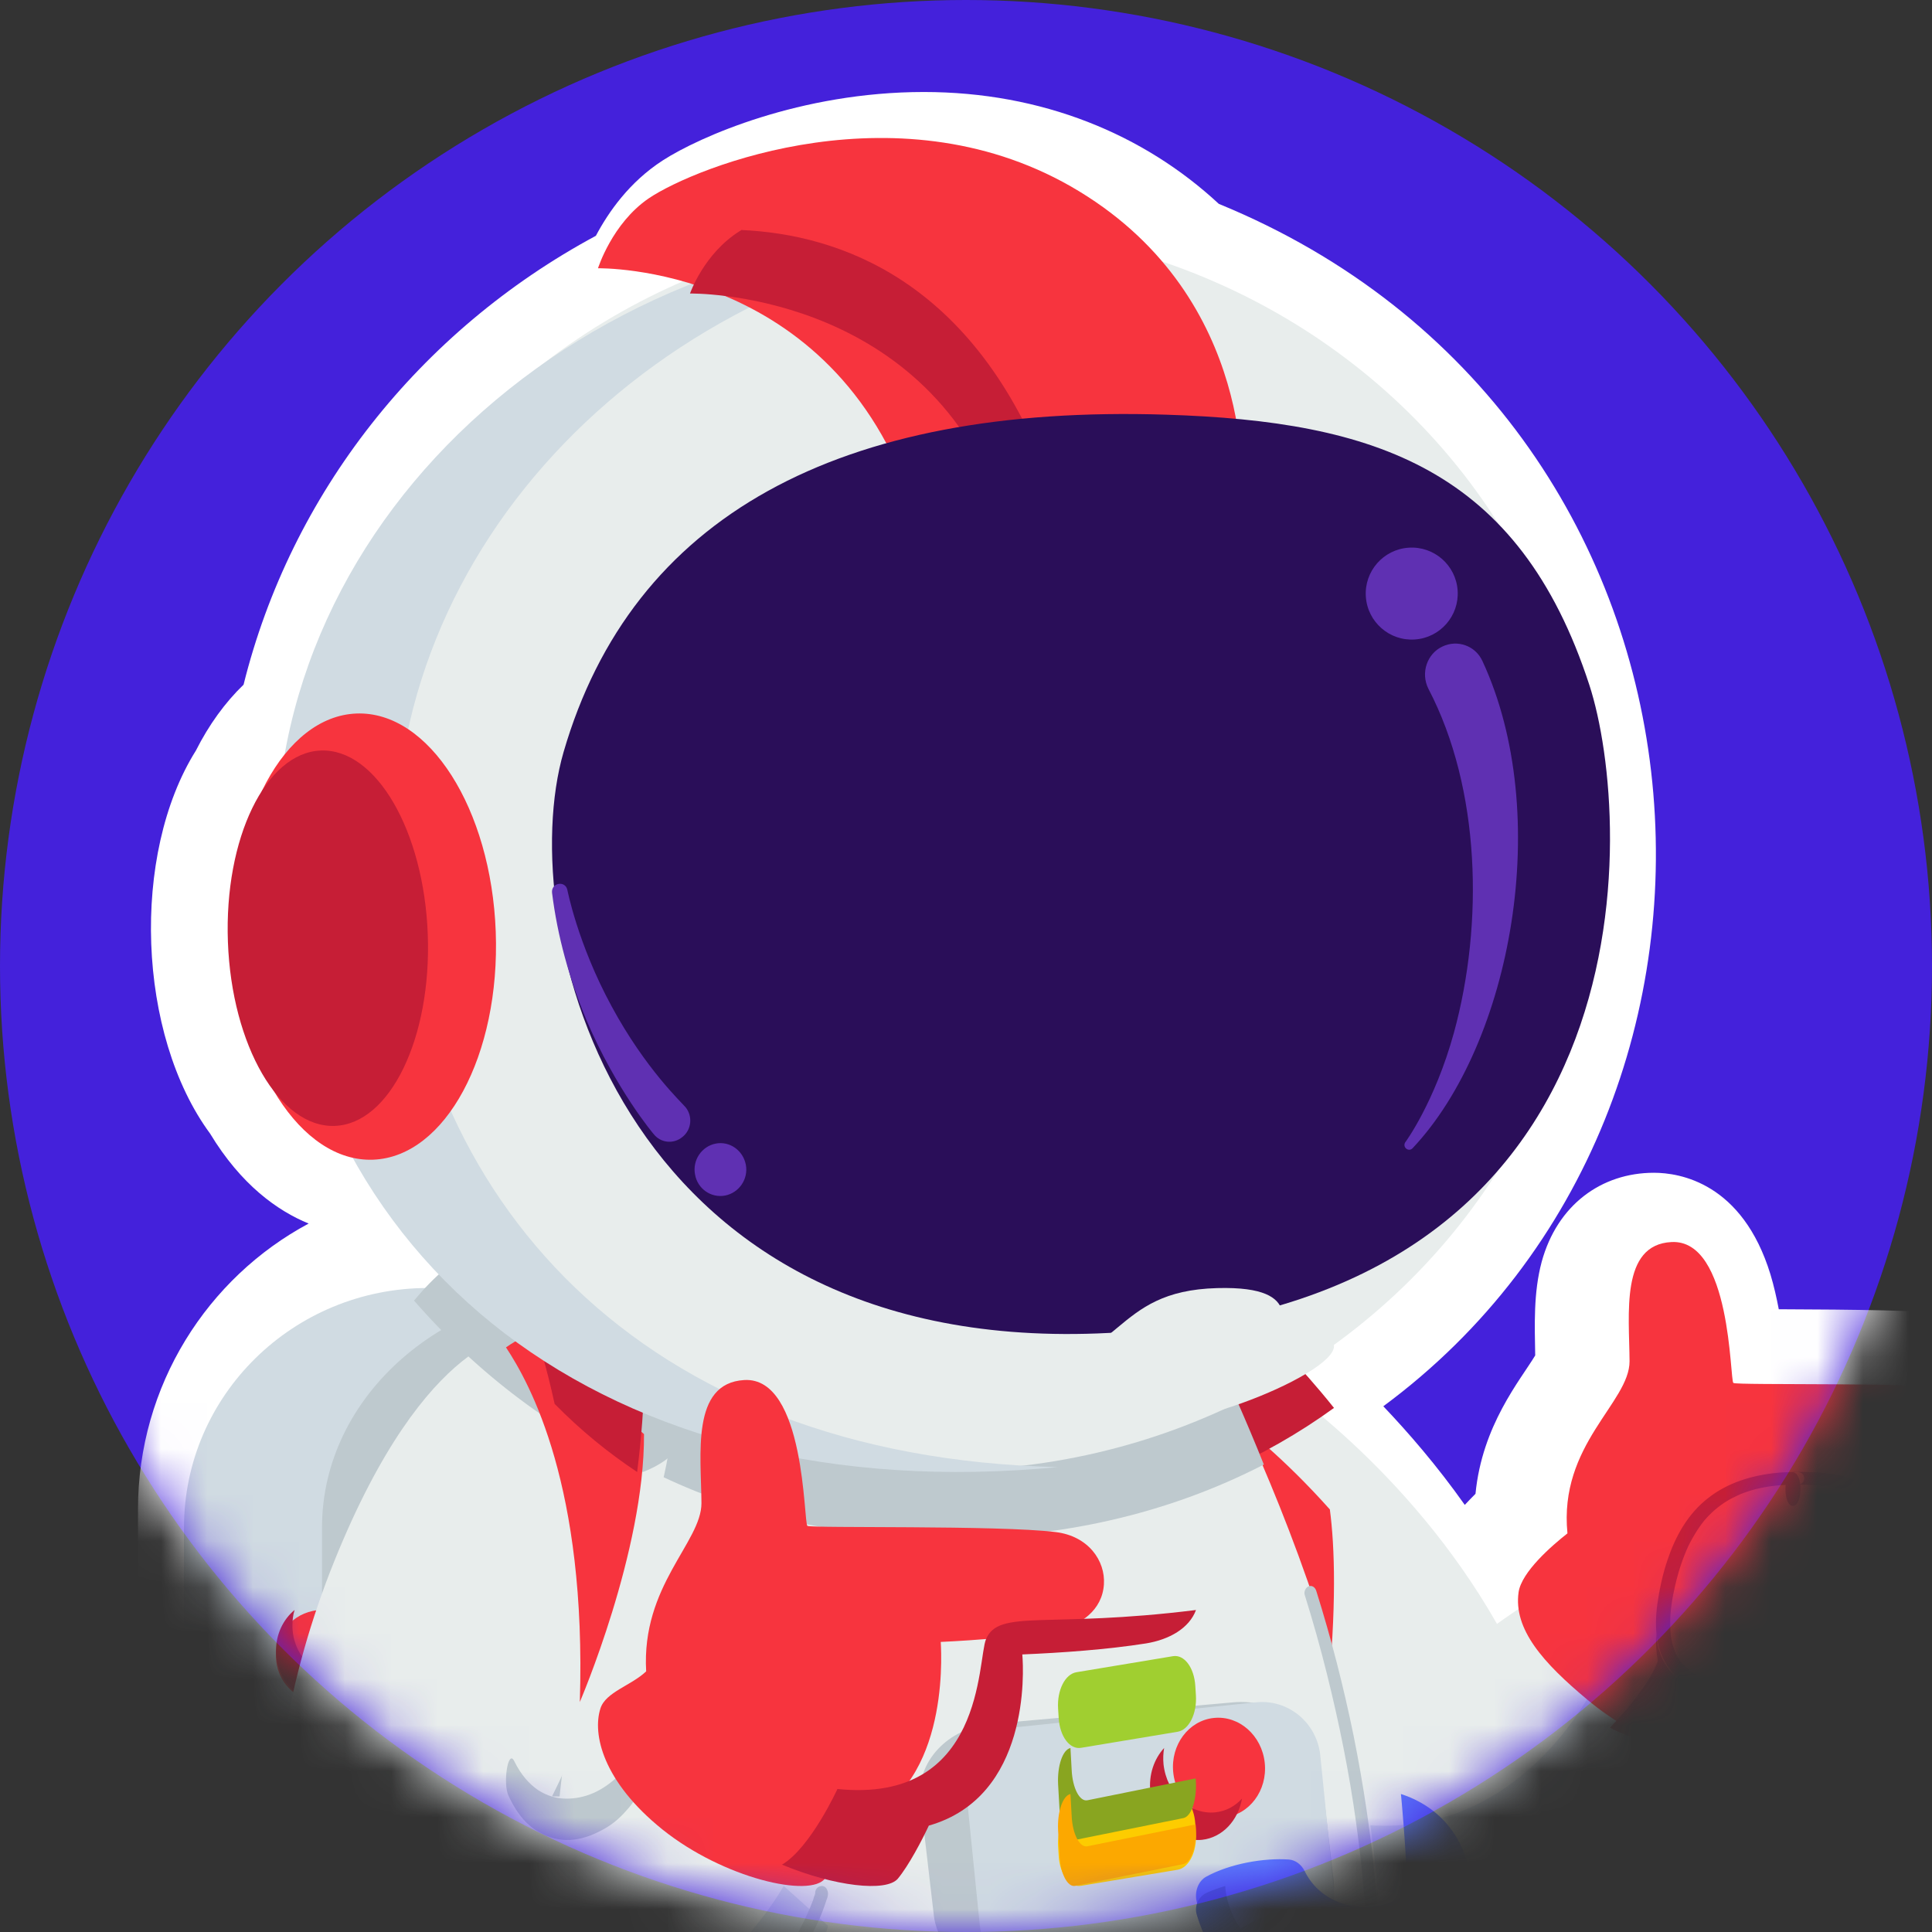 <?xml version="1.0" encoding="UTF-8"?>
<svg width="42px" height="42px" viewBox="0 0 42 42" version="1.1" xmlns="http://www.w3.org/2000/svg" xmlns:xlink="http://www.w3.org/1999/xlink">
    <rect x="0" y="0" width="42" height="42" fill="#333333" stroke="none"/>
    <title>Group 2</title>
    <defs>
        <circle id="path-1" cx="21" cy="21" r="21"></circle>
    </defs>
    <g id="Page-1" stroke="none" stroke-width="1" fill="none" fill-rule="evenodd">
        <g id="Group-2">
            <mask id="mask-2" fill="white">
                <use xlink:href="#path-1"></use>
            </mask>
            <use id="Oval" fill="#4421DB" xlink:href="#path-1"></use>
            <g id="Group" mask="url(#mask-2)">
                <g transform="translate(24, 26) scale(-1, 1) translate(-24, -26) translate(3, 2)">
                    <path d="M24.684,48 C20.84,48 14.922,47.066 13.85,43.282 C12.901,42.671 12.237,41.719 12.022,40.638 C9.896,40.274 8.201,38.823 7.152,36.961 C6.681,36.655 6.337,36.22 6.092,35.821 C4.392,35.333 3.687,33.735 3.39,31.99 C2.935,31.943 2.469,31.879 2.132,31.796 C0.076,31.285 0.012,29.399 0.006,29.393 C-0.087,27.966 0.961,26.755 2.452,26.573 C3.203,26.485 4.654,26.468 6.331,26.462 C6.378,26.215 6.436,25.956 6.512,25.704 C7.123,23.712 8.486,23.495 9.045,23.495 C10.187,23.495 11.148,24.194 11.486,25.434 C11.666,26.109 11.637,26.808 11.626,27.466 C11.952,28.007 12.779,28.982 12.924,30.474 C13.006,30.557 13.087,30.639 13.157,30.715 C13.763,29.858 14.386,29.141 14.928,28.571 C5.982,21.961 7.158,7.08 18.504,2.432 C20.135,0.917 22.348,0 24.917,0 C27.596,0 29.798,0.975 30.59,1.486 C31.318,1.956 31.772,2.609 32.046,3.126 C35.89,5.194 38.674,8.736 39.705,12.884 C40.107,13.272 40.457,13.754 40.742,14.318 C42.157,16.574 42.017,20.493 40.433,22.643 C39.758,23.759 38.965,24.323 38.29,24.599 C40.486,25.774 42,28.113 42,30.809 L42,38.617 C42,42.495 38.872,45.644 35.034,45.644 L33.164,45.644 C30.998,47.753 26.606,48 24.684,48 Z" id="Path" fill="#FFFFFF" fill-rule="nonzero"></path>
                    <path d="M15.857,36.451 L19,28.978 L17.297,28 C17.297,28 14.404,29.88 12.457,33.302 C12.457,33.302 11.554,32.65 10.791,32.237 L7,35.415 C6.97,35.549 8.551,39 11.999,39 C15.448,39 15.857,36.451 15.857,36.451 L15.857,36.451 Z" id="Path" fill="#E8EDEC" fill-rule="nonzero"></path>
                    <path d="M17.999,29 C17.999,29 17.147,29.629 16.09,30.814 C15.985,31.611 15.935,32.922 16.151,35 C16.151,35 17.567,31.335 19,29.653 L17.999,29 Z" id="Path" fill="#F7343E" fill-rule="nonzero"></path>
                    <path d="M17.467,27 L17.462,27.007 C17.39,27.071 16.791,27.618 16,28.607 C16.775,29.168 17.593,29.63 18.44,30 L19,28.194 L17.467,27 Z" id="Path" fill="#C61E36" fill-rule="nonzero"></path>
                    <path d="M17.355,37.005 C16.809,37.393 16.018,37.69 14.891,37.69 C12.26,37.69 10.772,35.511 10.302,34.586 L9,35.71 C8.971,35.842 10.476,39.225 13.759,39.225 C16.35,39.225 17.134,37.661 17.355,37.005 L17.355,37.005 Z M35.696,43.994 C38.624,43.994 41,41.661 41,38.785 L41,31.209 C41,28.333 38.624,26 35.696,26 L33.866,26 C30.938,26 28.562,28.333 28.562,31.209 L28.562,38.791 C28.562,41.667 30.938,44 33.866,44 L35.696,44 L35.696,43.994 Z" id="Shape" fill="#D0DBE2" fill-rule="nonzero"></path>
                    <path d="M32.03,43.994 C35.326,43.994 38,41.661 38,38.785 L38,31.209 C38,28.333 35.326,26 32.03,26 L29.97,26 C26.674,26 24,28.333 24,31.209 L24,38.791 C24,41.667 26.674,44 29.97,44 L32.03,44 L32.03,43.994 Z" id="Path" fill="#BEC9CE" fill-rule="nonzero"></path>
                    <path d="M39,34 C39,33.449 38.551,33 38,33 C37.449,33 37,33.449 37,34 C37,34.551 37.449,35 38,35 C38.557,35.005 39,34.557 39,34 Z" id="Path" fill="#F7343E" fill-rule="nonzero"></path>
                    <path d="M37.623,34.452 C37.39,34.452 37.175,34.367 37,34.223 C37.13,34.675 37.519,35 37.974,35 C38.539,35 39,34.5 39,33.886 C39,33.524 38.844,33.205 38.597,33 C38.63,33.108 38.643,33.223 38.643,33.337 C38.643,33.952 38.188,34.452 37.623,34.452 L37.623,34.452 Z" id="Path" fill="#C61E36" fill-rule="nonzero"></path>
                    <path d="M40.33,39 C40.698,39 41,38.847 41,38.66 L41,36.34 C41,36.153 40.698,36 40.33,36 L39.67,36 C39.302,36 39,36.153 39,36.34 L39,38.66 C39,38.847 39.302,39 39.67,39 L40.33,39 Z" id="Path" fill="#FCA800" fill-rule="nonzero"></path>
                    <path d="M38.112,39 C38.6,39 39,38.83 39,38.623 L39,36.053 C39,36.037 39,36.021 38.987,36.011 C38.913,36 38.837,36 38.763,36 L37.888,36 C37.4,36 37,36.17 37,36.377 L37,38.947 C37,38.963 37,38.979 37.013,38.989 C37.087,39 37.163,39 37.237,39 L38.112,39 Z" id="Path" fill="#FDCC00" fill-rule="nonzero"></path>
                    <path d="M32.281,44.263 C34.554,39.227 30.71,27 30.71,27 L18.724,27.358 C18.724,27.364 13.551,36.962 15.399,43.454 C16.624,47.775 30.474,48.269 32.281,44.263 Z" id="Path" fill="#E8EDEC" fill-rule="nonzero"></path>
                    <path d="M31,29.903 C30.587,28.152 30.251,27 30.251,27 L21.888,27.27 L18.464,27.669 C18.279,28.062 17.933,28.821 17.525,29.838 C19.626,30.92 21.95,31.434 24.363,31.434 C26.816,31.434 29.05,30.913 31,29.903 Z M15.268,40.85 C15.279,39.769 15.369,38.688 15.52,37.619 C15.67,36.532 15.888,35.457 16.151,34.401 C16.296,33.816 16.458,33.243 16.637,32.67 C16.659,32.593 16.609,32.503 16.547,32.484 C16.475,32.458 16.408,32.509 16.385,32.586 C16.061,33.616 15.793,34.665 15.575,35.727 C15.358,36.809 15.19,37.909 15.095,39.023 C15.039,39.628 15.011,40.239 15,40.85 C15.006,41.05 15.268,41.05 15.268,40.85 Z" id="Shape" fill="#BEC9CE" fill-rule="nonzero"></path>
                    <path d="M22.801,40.992 C23.75,41.079 24.6,40.471 24.699,39.641 L24.991,37.135 C25.09,36.305 24.395,35.562 23.446,35.475 L18.199,35.008 C17.25,34.921 16.4,35.529 16.301,36.359 L16.009,38.865 C15.91,39.695 16.605,40.438 17.554,40.525 L22.801,40.992 Z" id="Path" fill="#BEC9CE" fill-rule="nonzero"></path>
                    <path d="M22.305,40.993 C23.003,41.067 23.629,40.55 23.702,39.838 L23.993,36.955 C24.066,36.248 23.556,35.615 22.851,35.542 L17.695,35.007 C16.997,34.933 16.371,35.45 16.298,36.162 L16.007,39.045 C15.934,39.752 16.444,40.385 17.149,40.458 L22.305,40.993 Z" id="Path" fill="#D0DBE2" fill-rule="nonzero"></path>
                    <ellipse id="Oval" fill="#F7343E" fill-rule="nonzero" transform="translate(18.5, 36.428) rotate(-84.15) translate(-18.5, -36.428) " cx="18.5" cy="36.428" rx="1.087" ry="1"></ellipse>
                    <path d="M18.581,37.399 C18.351,37.374 18.153,37.268 18,37.1 C18.083,37.573 18.422,37.946 18.869,37.996 C19.424,38.051 19.923,37.579 19.993,36.951 C20.031,36.578 19.91,36.236 19.693,36 C19.712,36.112 19.718,36.23 19.706,36.354 C19.635,36.988 19.137,37.455 18.581,37.399 L18.581,37.399 Z" id="Path" fill="#C61E36" fill-rule="nonzero"></path>
                    <path d="M21.499,35.996 C21.745,36.037 21.96,35.75 21.985,35.349 L21.998,35.144 C22.023,34.743 21.846,34.394 21.6,34.353 L19.501,34.004 C19.255,33.963 19.04,34.25 19.015,34.651 L19.002,34.856 C18.977,35.257 19.154,35.606 19.4,35.647 L21.499,35.996 Z" id="Path" fill="#A0CF30" fill-rule="nonzero"></path>
                    <path d="M21.499,38.996 C21.745,39.037 21.96,38.75 21.985,38.349 L21.998,38.144 C22.023,37.743 21.846,37.394 21.6,37.353 L19.501,37.004 C19.255,36.963 19.04,37.25 19.015,37.651 L19.002,37.856 C18.977,38.257 19.154,38.606 19.4,38.647 L21.499,38.996 Z" id="Path" fill="#FDCC00" fill-rule="nonzero"></path>
                    <path d="M21.622,37.997 C21.791,38.034 21.948,37.735 21.967,37.335 L21.998,36.786 C22.017,36.387 21.898,36.037 21.729,36 L21.703,36.474 C21.685,36.874 21.528,37.173 21.359,37.136 L19.008,36.661 L19.002,36.736 C18.983,37.136 19.102,37.485 19.271,37.523 L21.622,37.997 Z" id="Path" fill="#89A520" fill-rule="nonzero"></path>
                    <path d="M21.622,38.997 C21.791,39.034 21.948,38.735 21.967,38.335 L21.998,37.786 C22.017,37.387 21.898,37.037 21.729,37 L21.703,37.474 C21.685,37.874 21.528,38.173 21.359,38.136 L19.008,37.661 L19.002,37.736 C18.983,38.136 19.102,38.485 19.271,38.523 L21.622,38.997 Z" id="Path" fill="#FCA800" fill-rule="nonzero"></path>
                    <path d="M15.323,41.975 C16.985,42.168 18.514,41.255 18.984,39.344 C19.039,39.124 18.95,38.891 18.779,38.798 C18.26,38.512 17.515,38.385 16.974,38.425 C16.836,38.438 16.709,38.532 16.637,38.678 C16.201,39.564 15.019,39.657 14.407,39.138 C14.434,38.105 14.545,37 14.545,37 C12.099,37.792 12.706,41.668 15.323,41.975 L15.323,41.975 Z" id="Path" fill="#5B79FD" fill-rule="nonzero"></path>
                    <path d="M18.982,39.63 C19.043,39.434 18.946,39.226 18.758,39.143 C18.637,39.089 18.504,39.042 18.365,39 C18.244,40.854 15.014,42.239 13,41.003 C13.429,41.514 14.101,41.894 14.978,41.977 C16.799,42.15 18.474,41.336 18.982,39.63 Z" id="Path" fill="#4665D3" fill-rule="nonzero"></path>
                    <g id="Group" stroke-width="1" fill="none" fill-rule="evenodd" transform="translate(13, 39)">
                        <path d="M6,1.853 C5.587,1.192 4.822,0.711 3.978,0.476 C3.96,0.491 3.948,0.511 3.936,0.526 C3.835,0.666 3.703,0.781 3.542,0.871 C4.409,1.057 5.27,1.548 5.587,2.244 C5.737,2.124 5.874,1.993 6,1.853 L6,1.853 Z M3.44,0.922 C3.266,1.007 3.063,1.057 2.86,1.087 C3.356,1.543 3.673,2.334 3.691,2.98 C3.889,2.955 4.08,2.915 4.265,2.87 C4.223,2.244 3.942,1.472 3.44,0.922 L3.44,0.922 Z M2.453,3 C2.752,2.429 2.872,1.678 2.77,1.097 C2.573,1.117 2.375,1.112 2.184,1.087 C2.297,1.568 2.202,2.344 1.867,2.9 C2.052,2.945 2.25,2.98 2.453,3 Z M2.058,1.067 C1.861,1.027 1.675,0.962 1.526,0.876 C1.328,1.352 0.928,1.783 0.455,2.068 C0.563,2.199 0.694,2.314 0.844,2.424 C1.406,2.068 1.843,1.573 2.058,1.067 L2.058,1.067 Z M1.58,0 C1.089,0.27 0.581,0.471 0.036,0.606 C0,0.771 -0.011,0.942 0.012,1.112 C0.545,0.992 1.053,0.816 1.532,0.586 C1.544,0.381 1.562,0.18 1.58,0 Z" id="Shape" fill="#4665D3" fill-rule="nonzero"></path>
                    </g>
                    <path d="M30.85,36.687 L27.001,40.049 C26.959,40.169 28.907,44.546 34.38,43.943 C39.859,43.34 39.741,36.92 37.733,31.939 C35.726,26.958 33.701,27 33.701,27 L30.484,28.971 C30.088,28.971 31.617,34.304 32.999,37.051 C32.999,37.051 31.67,37.111 30.85,36.687 L30.85,36.687 Z" id="Path" fill="#E8EDEC" fill-rule="nonzero"></path>
                    <path d="M36,26.273 C35.593,25.783 35.059,25.286 34.5,25.075 C34.278,24.993 34.163,25 34.157,25 L30.699,27.477 C30.146,27.703 29.307,29.337 31.023,30 C32.917,29.142 34.589,27.892 36,26.273 Z" id="Path" fill="#BEC9CE" fill-rule="nonzero"></path>
                    <path d="M33.417,27 L31,29.176 C30.986,31.726 32.395,35 32.395,35 C32.247,30.309 33.475,28.085 34,27.291 C33.732,27.101 33.532,27.03 33.417,27 L33.417,27 Z" id="Path" fill="#F7343E" fill-rule="nonzero"></path>
                    <path d="M34,25.388 C33.967,25.357 33.933,25.326 33.904,25.302 C33.818,25.225 33.742,25.171 33.67,25.124 C33.665,25.116 33.656,25.116 33.651,25.109 C33.641,25.101 33.632,25.101 33.622,25.093 C33.608,25.085 33.589,25.078 33.574,25.07 C33.565,25.062 33.555,25.062 33.545,25.054 C33.536,25.047 33.526,25.047 33.517,25.039 C33.507,25.031 33.493,25.031 33.483,25.023 C33.479,25.023 33.469,25.016 33.464,25.016 C33.45,25.008 33.44,25.008 33.431,25 L33.421,25 L31,27.845 C30.995,28.535 31.058,29.271 31.149,30 C31.78,29.581 32.378,29.093 32.943,28.519 C33.297,26.891 33.737,25.907 34,25.388 Z" id="Path" fill="#C61E36" fill-rule="nonzero"></path>
                    <path d="M34.557,43.941 C37.09,43.654 38.45,42.127 39,40.057 C37.017,43.41 30.591,43.422 27.962,39 L27.001,39.863 C26.958,39.988 28.947,44.567 34.557,43.941 Z" id="Path" fill="#D0DBE2" fill-rule="nonzero"></path>
                    <g id="Group" stroke-width="1" fill="none" fill-rule="evenodd" transform="translate(27, 39)">
                        <path d="M0.303,0.167 L0.303,0.233 C0.303,0.167 0.288,0.3 0.288,0.3 C0.303,0.267 0.303,0.233 0.303,0.2 L0.303,0.167 C0.303,0.183 0.303,0.183 0.303,0.167 L0.303,0.167 Z M0.38,0.355 C0.38,0.338 0.38,0.338 0.365,0.338 C0.35,0.271 0.41,0.438 0.38,0.355 Z M1.791,1.87 L1.776,1.854 L1.791,1.87 Z" id="Shape" fill="#BEC9CE" fill-rule="nonzero"></path>
                        <path d="M0.503,1.342 C0.71,1.701 0.94,2.039 1.188,2.356 C1.495,2.743 1.837,3.102 2.197,3.412 C2.616,3.778 3.07,4.074 3.548,4.32 C4.097,4.595 4.682,4.785 5.272,4.89 C5.98,5.017 6.7,5.031 7.414,4.947 C8.14,4.862 8.849,4.665 9.504,4.278 C10.059,3.947 10.56,3.482 10.956,2.912 C11.351,2.341 11.646,1.68 11.853,0.982 C11.906,0.806 11.953,0.63 11.994,0.447 C12.042,0.243 11.776,0.152 11.729,0.356 C11.569,1.046 11.339,1.708 10.997,2.299 C10.672,2.87 10.247,3.362 9.752,3.729 C9.191,4.151 8.553,4.405 7.904,4.538 C7.202,4.679 6.476,4.707 5.768,4.63 C5.172,4.567 4.581,4.419 4.015,4.179 C3.537,3.975 3.07,3.707 2.634,3.369 C2.25,3.074 1.931,2.771 1.601,2.384 C1.459,2.222 1.323,2.046 1.194,1.87 C1.134,1.785 1.075,1.708 1.016,1.623 C1.005,1.602 0.993,1.588 0.981,1.567 C0.975,1.553 0.969,1.546 0.957,1.532 L0.963,1.539 C0.963,1.539 0.946,1.511 0.957,1.525 L0.952,1.518 C0.928,1.475 0.904,1.44 0.875,1.398 C0.715,1.137 0.562,0.863 0.438,0.581 C0.397,0.49 0.355,0.391 0.32,0.292 C0.32,0.285 0.314,0.278 0.314,0.271 C0.326,0.307 0.302,0.236 0.308,0.264 C0.308,0.264 0.308,0.271 0.314,0.271 C0.308,0.257 0.302,0.243 0.296,0.222 L0.279,0.159 C0.279,0.173 0.279,0.187 0.273,0.201 C0.273,0.201 0.279,0.138 0.279,0.173 L0.279,0.145 C0.273,0.13 0.279,0.138 0.279,0.145 L0.279,0.159 C0.285,-0.01 0.054,-0.074 0.007,0.116 C-0.011,0.18 0.007,0.243 0.031,0.299 C0.06,0.391 0.09,0.476 0.125,0.567 C0.237,0.849 0.367,1.095 0.503,1.342 L0.503,1.342 Z" id="Path" fill="#BEC9CE" fill-rule="nonzero"></path>
                    </g>
                    <g id="Group" stroke-width="1" fill="none" fill-rule="evenodd" transform="translate(31, 36)">
                        <path d="M0.367,0.344 C0.352,0.344 0.352,0.324 0.337,0.324 C0.322,0.304 0.322,0.304 0.367,0.344 Z" id="Path" fill="#BEC9CE" fill-rule="nonzero"></path>
                        <path d="M0.033,0.131 C-0.006,0.28 -0.016,0.597 0.033,0.746 C0.136,1.063 0.264,1.231 0.386,1.362 C0.563,1.567 0.744,1.698 0.926,1.791 C1.377,2.033 1.833,2.089 2.285,1.828 C2.515,1.698 2.741,1.474 2.942,1.045 C3.074,0.784 2.957,0.019 2.824,0.28 C2.667,0.597 2.491,0.784 2.304,0.914 C2.103,1.045 1.892,1.101 1.686,1.101 C1.294,1.101 0.906,0.951 0.529,0.578 C0.45,0.504 0.377,0.41 0.303,0.298 L0.293,0.28 C0.298,0.28 0.298,0.298 0.303,0.298 C0.288,0.261 0.288,0.28 0.293,0.28 C0.288,0.28 0.283,0.261 0.278,0.261 C0.264,0.243 0.254,0.205 0.239,0.187 C0.229,0.168 0.215,0.131 0.205,0.112 C0.195,0.093 0.161,-0.019 0.195,0.093 C0.146,-0.019 0.082,-0.056 0.033,0.131 L0.033,0.131 Z" id="Path" fill="#BEC9CE" fill-rule="nonzero"></path>
                    </g>
                    <ellipse id="Oval" fill="#E8EDEC" fill-rule="nonzero" transform="translate(24.423, 16.442) rotate(-87.88) translate(-24.423, -16.442) " cx="24.423" cy="16.442" rx="13.519" ry="14.042"></ellipse>
                    <path d="M22,29.893 C31.773,30.831 38.64,25.497 38.99,17.014 C39.308,9.158 32.002,2.651 23.049,3.015 C30.807,3.865 36.682,9.868 36.396,16.926 C36.103,24.031 31.08,29.688 22,29.893 L22,29.893 Z" id="Path" fill="#D0DBE2" fill-rule="nonzero"></path>
                    <path d="M32,3.832 C32,3.832 31.695,2.859 30.9,2.314 C29.886,1.626 25.383,-0.177 21.54,2.159 C17.654,4.52 18.008,8.727 18.008,8.727 L25.151,9 C26.892,3.727 32,3.832 32,3.832 Z" id="Path" fill="#F7343E" fill-rule="nonzero"></path>
                    <path d="M30,4.381 C30,4.381 29.699,3.51 28.916,3.022 C28.904,3.017 28.892,3.011 28.886,3 C26.771,3.094 23.819,4.081 22.187,8.44 C22.12,8.617 22.06,8.789 22,8.956 L23.253,9 C24.964,4.287 30,4.381 30,4.381 L30,4.381 Z" id="Path" fill="#C61E36" fill-rule="nonzero"></path>
                    <path d="M32.749,14.351 C31.258,9.219 26.761,6.788 19.647,7.015 C15.103,7.158 11.98,8.192 10.448,12.894 C9.485,15.851 8.963,26.522 21.143,26.988 C31.622,27.382 33.841,18.115 32.749,14.351 L32.749,14.351 Z" id="Path" fill="#2A0E59" fill-rule="nonzero"></path>
                    <path d="M23.026,27.942 C20.526,27.595 20.851,26.065 18.541,26.002 C16.474,25.945 17.402,26.981 16.915,26.981 C14.38,26.986 17.721,28.676 19.584,28.909 C22.789,29.307 25.527,28.289 23.026,27.942 Z" id="Path" fill="#E8EDEC" fill-rule="nonzero"></path>
                    <ellipse id="Oval" fill="#F7343E" fill-rule="nonzero" transform="translate(37.07, 18.361) rotate(-87.88) translate(-37.07, -18.361) " cx="37.07" cy="18.361" rx="4.853" ry="2.849"></ellipse>
                    <ellipse id="Oval" fill="#C61E36" fill-rule="nonzero" transform="translate(37.873, 18.396) rotate(-87.88) translate(-37.873, -18.396) " cx="37.873" cy="18.396" rx="4.083" ry="2.174"></ellipse>
                    <g id="Group" stroke-width="1" fill="none" fill-rule="evenodd" transform="translate(12, 10.002)">
                        <ellipse id="Oval" fill="#5F30B2" fill-rule="nonzero" transform="translate(2.31, 0.902) rotate(-86.16) translate(-2.31, -0.902) " cx="2.31" cy="0.902" rx="1" ry="1"></ellipse>
                        <path d="M1.643,2.053 C1.316,1.897 0.925,2.035 0.773,2.369 C-0.77,5.69 0.13,10.666 2.292,12.96 C2.379,13.05 2.52,12.936 2.45,12.829 C2.461,12.847 1.813,11.975 1.392,10.445 C0.744,8.074 0.814,5.141 1.947,2.973 C2.122,2.626 1.976,2.208 1.643,2.053 L1.643,2.053 Z M18.095,12.07 C17.937,12.267 17.967,12.56 18.165,12.715 C18.358,12.877 18.644,12.847 18.796,12.644 C18.773,12.673 19.608,11.694 20.257,10.159 C20.625,9.275 20.882,8.349 20.999,7.405 C21.022,7.19 20.712,7.13 20.666,7.345 C20.672,7.309 20.45,8.504 19.702,9.878 C18.966,11.24 18.171,11.975 18.095,12.07 L18.095,12.07 Z M17.891,13.528 C17.949,13.217 17.745,12.918 17.441,12.859 C17.137,12.799 16.845,13.008 16.786,13.319 C16.728,13.629 16.933,13.928 17.236,13.988 C17.546,14.047 17.838,13.838 17.891,13.528 Z" id="Shape" fill="#5F30B2" fill-rule="nonzero"></path>
                    </g>
                    <g id="Group" stroke-width="1" fill="none" fill-rule="evenodd" transform="translate(1, 25)">
                        <path d="M4.722,6.647 C4.722,6.567 4.642,6.486 4.642,6.406 C4.642,6.486 4.642,6.567 4.722,6.647 Z M4.481,6.165 C4.481,6.084 4.481,6.084 4.401,6.004 C4.481,6.004 4.481,6.084 4.481,6.165 Z M4.32,5.521 L4.32,5.601 L4.32,5.521 Z" id="Shape" fill="#F7343E" fill-rule="nonzero"></path>
                        <path d="M7.663,0.001 C6.36,-0.066 6.396,3.009 6.318,3.064 C6.24,3.119 2.244,3.045 1.032,3.192 C-0.252,3.351 -0.432,4.995 1.032,5.258 C2.496,5.521 4.32,5.521 4.32,5.521 L4.32,5.527 C4.32,5.527 4.32,5.533 4.326,5.539 C4.326,5.545 4.332,5.552 4.332,5.558 C4.332,5.564 4.338,5.57 4.338,5.576 C4.344,5.594 4.35,5.613 4.35,5.619 L4.35,5.625 C4.44,5.888 4.734,6.737 5.568,9.183 C5.568,9.183 6.018,10.576 6.654,10.888 C7.29,11.2 8.407,10.851 9.481,9.959 C10.459,9.146 11.101,8.418 10.987,7.612 C10.921,7.171 10.267,6.603 9.925,6.334 C10.117,4.402 8.575,3.492 8.575,2.593 C8.581,1.572 8.779,0.056 7.663,0.001 L7.663,0.001 Z" id="Path" fill="#F7343E" fill-rule="nonzero"></path>
                        <path d="M4.561,6.09 C4.561,6.171 4.642,6.251 4.642,6.332 C4.642,6.412 4.722,6.493 4.722,6.573 C4.642,6.573 4.642,6.332 4.561,6.09 L4.561,6.09 Z M4.481,6.09 C4.481,6.171 4.561,6.251 4.561,6.332 C4.561,6.251 4.561,6.171 4.481,6.09 Z M4.32,5.527 C4.32,5.608 4.401,5.688 4.401,5.768 C4.401,5.768 4.32,5.608 4.32,5.527 Z" id="Shape" fill="#F7343E" fill-rule="nonzero"></path>
                        <path d="M4.364,5.556 C4.364,5.572 4.38,5.603 4.38,5.619 L4.38,5.603 C4.38,5.587 4.364,5.572 4.364,5.556 Z" id="Path" fill="#F7343E" fill-rule="nonzero"></path>
                    </g>
                    <path d="M10,35.56 C8.969,34.475 8.925,33.982 8.925,33.982 L7.112,34.146 L6.758,34.371 C6.758,34.371 7.224,35.62 7.882,35.899 C8.379,36.113 9.168,35.981 10,35.56 L10,35.56 Z M5.466,31.095 L5.783,31.605 C6.584,31.112 6.963,30.63 5.304,30.641 C3,30.652 1.627,30.263 1,30 C1.031,30.383 1.366,30.756 2.062,30.865 C3.578,31.095 5.466,31.095 5.466,31.095 L5.466,31.095 Z" id="Shape" fill="#C61E36" fill-rule="nonzero"></path>
                    <path d="M8.472,34.949 C8.989,34.537 9.118,33.842 8.896,32.728 C8.494,30.749 7.51,29.993 5.888,30 C4.861,30 4.115,30.176 4,31.094 C4.237,31.101 4.38,31.101 4.38,31.101 L6.591,34.855 C6.599,34.855 7.481,35.104 8.472,34.949 L8.472,34.949 Z" id="Path" fill="#C61E36" fill-rule="nonzero"></path>
                    <path d="M6.568,34.998 C8.558,34.918 9.296,34.312 8.895,32.499 C8.494,30.687 7.513,29.994 5.895,30 C4.67,30 3.84,30.223 4.026,31.584 C4.205,32.932 4.577,35.072 6.568,34.998 L6.568,34.998 Z" id="Path" fill="#F7343E" fill-rule="nonzero"></path>
                    <g id="Group" stroke-width="1" fill="none" fill-rule="evenodd" transform="translate(4, 30)">
                        <path d="M4.256,4.4 C4.256,4.417 4.256,4.417 4.256,4.4 L4.239,4.417 C4.239,4.417 4.256,4.417 4.256,4.4 Z M3.923,4.571 C3.923,4.588 3.923,4.588 3.923,4.571 C3.923,4.588 3.906,4.588 3.923,4.571 C3.89,4.588 3.89,4.588 3.923,4.571 Z M4.47,4.219 L4.454,4.236 L4.47,4.219 Z M4.603,4.003 C4.619,3.969 4.619,3.986 4.603,4.003 C4.603,4.019 4.603,4.036 4.603,4.003 Z" id="Shape" fill="#C61E36" fill-rule="nonzero"></path>
                        <path d="M1.116,4.515 C1.304,4.684 1.532,4.819 1.787,4.901 C2.068,4.994 2.37,5.011 2.672,4.994 C3.215,4.965 3.812,4.901 4.281,4.638 C4.677,4.416 4.905,4.059 4.972,3.651 C5.013,3.394 5.006,3.137 4.972,2.88 C4.925,2.552 4.858,2.231 4.751,1.916 C4.583,1.413 4.315,0.911 3.859,0.561 C3.443,0.234 2.913,0.07 2.363,0.018 C2.223,0.006 2.082,0 1.934,0 C2.135,0 2.135,0.275 1.934,0.275 C2.216,0.275 2.464,0.292 2.732,0.35 C2.853,0.374 2.967,0.409 3.081,0.45 C3.155,0.473 3.282,0.537 3.376,0.584 C3.577,0.695 3.752,0.835 3.906,1.005 C3.966,1.069 4.047,1.18 4.107,1.273 C4.174,1.378 4.241,1.495 4.295,1.606 C4.422,1.881 4.516,2.173 4.583,2.465 C4.644,2.728 4.691,2.996 4.691,3.271 C4.691,3.487 4.677,3.656 4.603,3.861 C4.597,3.884 4.583,3.908 4.577,3.931 C4.577,3.931 4.57,3.943 4.57,3.948 C4.57,3.943 4.577,3.937 4.57,3.948 C4.563,3.96 4.57,3.954 4.57,3.948 C4.57,3.954 4.563,3.966 4.563,3.966 C4.543,4.007 4.516,4.048 4.489,4.089 L4.449,4.141 C4.442,4.147 4.422,4.176 4.416,4.176 L4.422,4.17 L4.409,4.176 C4.382,4.211 4.349,4.24 4.315,4.27 C4.281,4.299 4.248,4.328 4.208,4.351 L4.214,4.351 L4.208,4.357 C4.208,4.357 4.214,4.357 4.214,4.351 C4.208,4.357 4.194,4.363 4.188,4.369 C4.167,4.381 4.141,4.398 4.121,4.41 C4.08,4.433 4.033,4.457 3.986,4.474 L3.906,4.509 C3.892,4.515 3.886,4.515 3.872,4.521 C3.859,4.527 3.859,4.527 3.866,4.521 C3.859,4.527 3.852,4.527 3.839,4.533 C3.604,4.608 3.343,4.661 3.108,4.69 C2.819,4.725 2.511,4.754 2.223,4.719 C2.001,4.696 1.78,4.62 1.579,4.503 C1.491,4.451 1.404,4.387 1.324,4.305 C1.23,4.217 1.176,4.159 1.109,4.065 C0.968,3.878 0.861,3.674 0.774,3.475 C0.586,3.026 0.479,2.552 0.405,2.079 C0.392,1.974 0.371,1.881 0.358,1.764 C0.338,1.63 0.324,1.501 0.318,1.367 C0.311,1.244 0.318,1.121 0.345,1.01 C0.358,0.958 0.371,0.905 0.392,0.859 C0.412,0.8 0.418,0.794 0.452,0.736 C0.465,0.718 0.472,0.701 0.485,0.683 C0.492,0.672 0.499,0.666 0.506,0.654 C0.506,0.654 0.512,0.642 0.519,0.637 C0.519,0.637 0.519,0.642 0.512,0.642 C0.526,0.631 0.519,0.631 0.519,0.637 C0.553,0.602 0.586,0.572 0.626,0.537 L0.646,0.52 C0.646,0.52 0.653,0.52 0.653,0.514 C0.633,0.526 0.673,0.502 0.653,0.514 L0.66,0.508 L0.72,0.473 C0.767,0.45 0.814,0.426 0.861,0.409 C0.868,0.409 0.868,0.409 0.868,0.403 C0.848,0.409 0.888,0.397 0.868,0.403 L0.874,0.403 C0.888,0.397 0.901,0.391 0.915,0.391 C0.935,0.385 0.962,0.38 0.982,0.368 C1.042,0.35 1.102,0.339 1.163,0.327 C1.297,0.304 1.377,0.292 1.518,0.286 C1.652,0.28 1.793,0.275 1.927,0.275 C1.726,0.275 1.726,0 1.927,0 C1.411,0 0.814,0.023 0.405,0.339 C-0.051,0.683 -0.031,1.262 0.036,1.735 C0.103,2.231 0.19,2.728 0.345,3.207 C0.499,3.686 0.72,4.165 1.116,4.515 L1.116,4.515 Z" id="Path" fill="#C61E36" fill-rule="nonzero"></path>
                        <path d="M2.025,0.737 C2.239,0.737 2.239,0.012 2.025,0.012 C1.804,-0.004 1.804,0.737 2.025,0.737 Z M0.561,1.685 C0.561,1.669 0.561,1.669 0.561,1.685 C0.578,1.652 0.594,1.652 0.561,1.685 Z" id="Shape" fill="#C61E36" fill-rule="nonzero"></path>
                    </g>
                    <path d="M28.822,28.001 C27.489,27.921 27.531,31.115 27.448,31.171 C27.37,31.226 23.288,31.152 22.05,31.306 C21.342,31.392 20.967,31.928 21.002,32.444 C21.038,33.004 21.508,33.343 22.05,33.441 C22.835,33.583 23.758,33.657 24.549,33.694 C24.525,34.087 24.4,36.961 26.436,37.62 C26.579,37.964 26.841,38.53 27.061,38.832 C27.376,39.269 29.275,38.832 30.596,37.774 C31.899,36.727 32.125,35.694 31.947,35.14 C31.834,34.783 31.274,34.641 30.953,34.334 C31.06,32.469 29.751,31.528 29.751,30.678 C29.757,29.626 29.983,28.069 28.822,28.001 L28.822,28.001 Z" id="Path" fill="#F7343E" fill-rule="nonzero"></path>
                    <path d="M24.808,37.687 C24.962,38.015 25.244,38.553 25.481,38.84 C25.731,39.138 26.859,39.01 28,38.536 C27.378,38.167 26.795,36.891 26.795,36.891 C23.59,37.219 23.756,34.083 23.564,33.632 C23.282,32.971 22.237,33.404 19,33 C19.147,33.398 19.583,33.644 20.083,33.726 C20.929,33.86 21.923,33.93 22.776,33.966 C22.744,34.328 22.609,37.061 24.808,37.687 L24.808,37.687 Z" id="Path" fill="#C61E36" fill-rule="nonzero"></path>
                </g>
            </g>
        </g>
    </g>
</svg>
